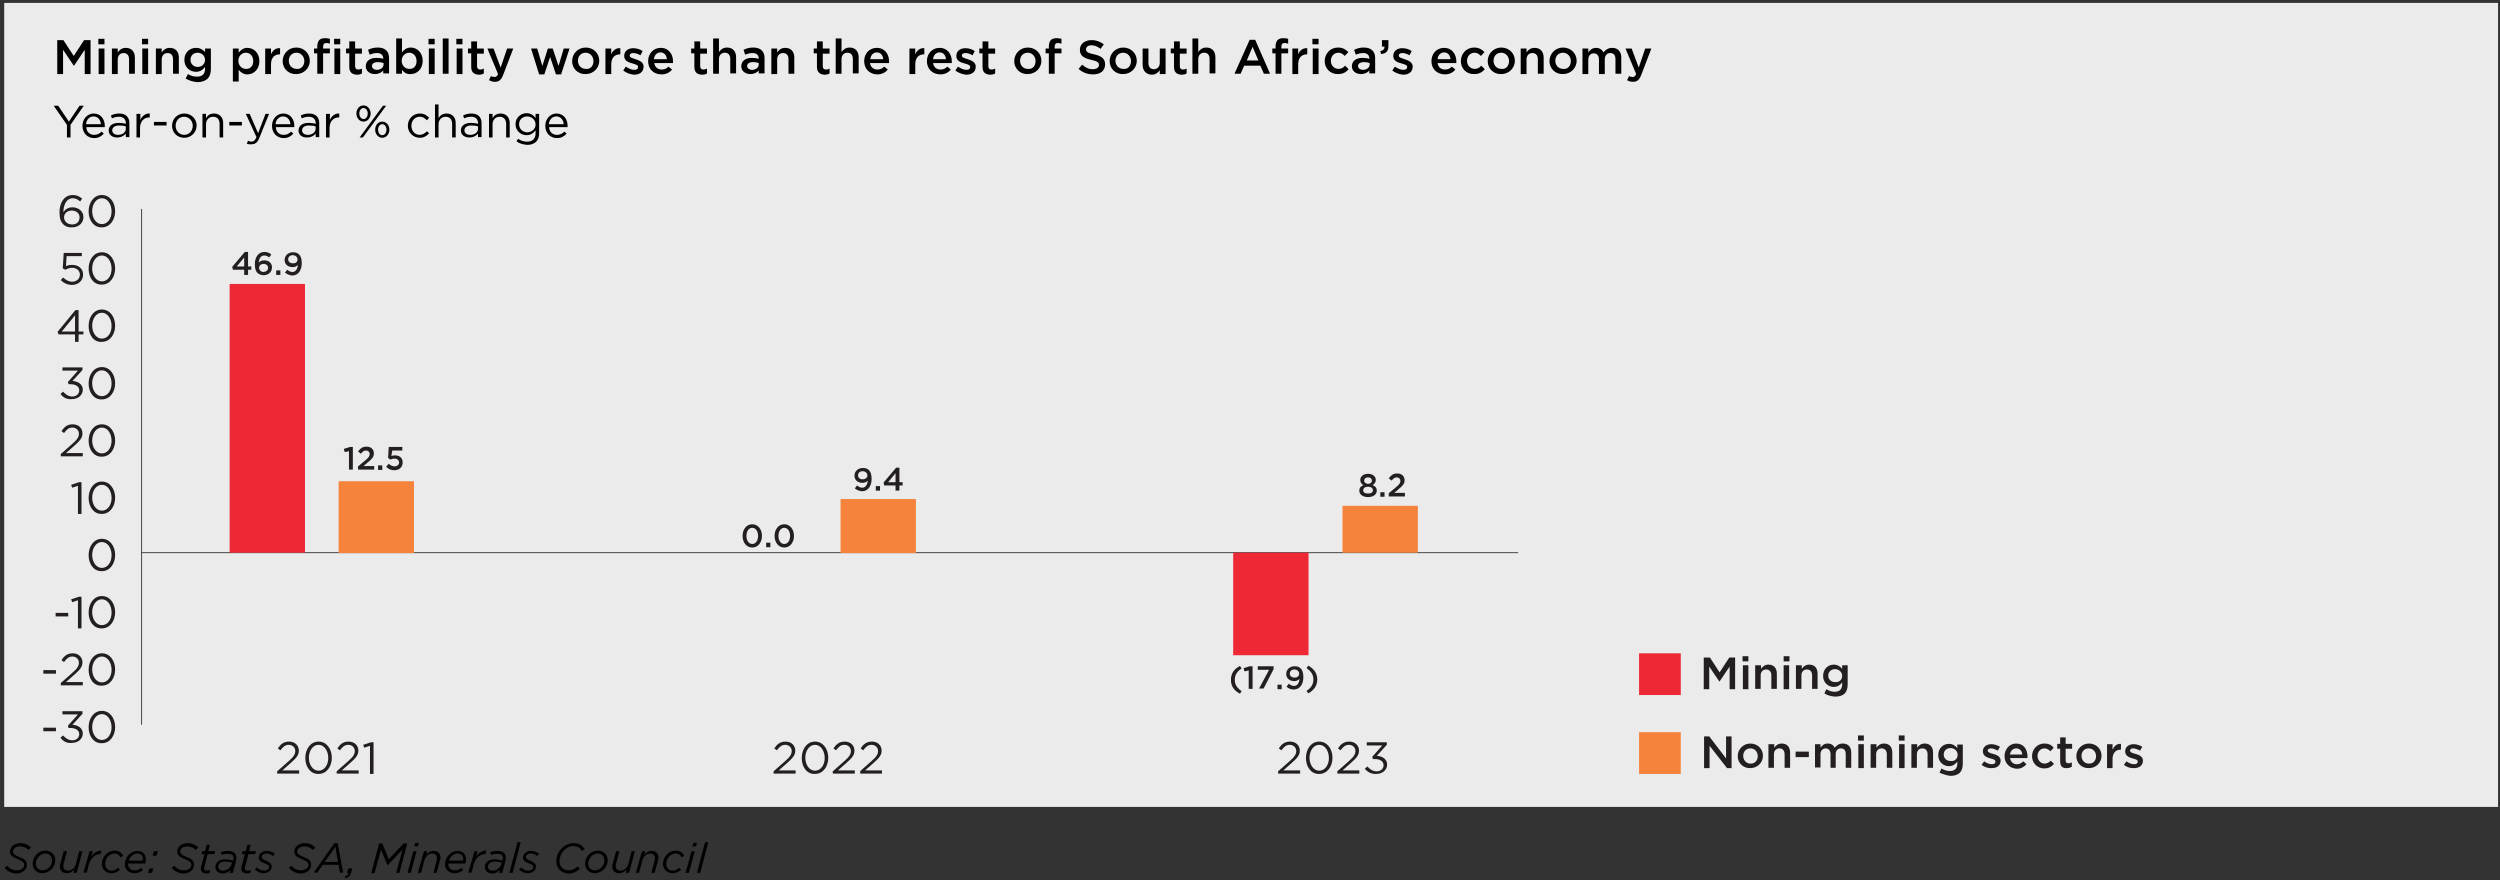 <?xml version="1.0" encoding="utf-8"?>
<!-- Generator: Adobe Illustrator 28.3.0, SVG Export Plug-In . SVG Version: 6.00 Build 0)  -->
<svg version="1.1" id="Layer_1" xmlns="http://www.w3.org/2000/svg" xmlns:xlink="http://www.w3.org/1999/xlink" x="0px" y="0px"
	 width="773px" height="272.1px" viewBox="0 0 773 272.1" style="enable-background:new 0 0 773 272.1;" xml:space="preserve">
<rect x="0" y="0" width="773" height="272.1" fill="#333333" stroke="none"/>
<style type="text/css">
	.st0{fill:#EBEBEB;}
	.st1{fill:#231F20;}
	.st2{fill:#EE2935;}
	.st3{fill:#F5833C;}
	.st4{fill:none;stroke:#231F20;stroke-width:0.25;stroke-miterlimit:10;}
</style>
<g>
	<path d="M1.4,268.3l0.8-0.6c0.8,0.9,1.7,1.4,3,1.4c1.3,0,2.3-0.7,2.3-1.7c0-0.7-0.5-1.1-1.9-1.7c-1.7-0.7-2.5-1.2-2.5-2.4
		c0-1.5,1.4-2.6,3.3-2.6c1.4,0,2.5,0.6,3.2,1.4l-0.8,0.7c-0.7-0.7-1.5-1.1-2.6-1.1c-1.4,0-2.2,0.8-2.2,1.6c0,0.7,0.6,1.1,2,1.7
		c1.6,0.6,2.3,1.2,2.3,2.4c0,1.6-1.5,2.7-3.4,2.7C3.4,270,2.2,269.3,1.4,268.3z"/>
	<path d="M10.1,267c0-2.1,1.8-4,3.9-4c1.8,0,3.1,1.3,3.1,3c0,2.1-1.9,4-4,4C11.3,270,10.1,268.7,10.1,267z M16.1,266.1
		c0-1.4-0.9-2.2-2.1-2.2c-1.5,0-2.9,1.5-2.9,3.1c0,1.4,0.9,2.1,2.1,2.1C14.8,269.1,16.1,267.6,16.1,266.1z"/>
	<path d="M18.5,267.9c0-0.3,0.1-0.7,0.2-1l1-3.7h1l-1,3.8c-0.1,0.2-0.1,0.5-0.1,0.8c0,0.9,0.6,1.4,1.5,1.4c1,0,2.1-0.9,2.4-2.2
		l1-3.8h1l-1.8,6.7h-1l0.3-1.1c-0.6,0.7-1.3,1.2-2.3,1.2C19.4,270,18.5,269.2,18.5,267.9z"/>
	<path d="M27.7,263.2h1l-0.5,1.7c0.8-1.2,1.9-1.9,3.2-1.9l-0.3,1.1h-0.1c-1.5,0-2.9,1.1-3.5,3.1l-0.7,2.6h-1L27.7,263.2z"/>
	<path d="M31.5,267.1c0-2.2,1.8-4.1,3.9-4.1c1.4,0,2.2,0.7,2.7,1.6l-0.8,0.5c-0.4-0.6-0.9-1.2-1.9-1.2c-1.5,0-2.9,1.5-2.9,3.2
		c0,1.3,0.9,2.1,2,2.1c0.8,0,1.4-0.3,2-0.9l0.6,0.6c-0.7,0.6-1.5,1.1-2.6,1.1C32.9,270,31.5,268.9,31.5,267.1z"/>
	<path d="M39.6,267.1c0,1.2,0.8,2,2,2c0.9,0,1.5-0.3,2.1-0.8l0.5,0.7c-0.7,0.6-1.5,1-2.6,1c-1.8,0-3-1.2-3-2.8c0-2,1.7-4.1,3.9-4.1
		c1.7,0,2.6,1.2,2.6,2.6c0,0.5-0.1,0.9-0.2,1.3h-5.2C39.6,267,39.6,267,39.6,267.1z M44.1,266.1c0-0.1,0.1-0.3,0.1-0.5
		c0-0.9-0.5-1.7-1.7-1.7c-1.3,0-2.3,1-2.7,2.2H44.1z"/>
	<path d="M46.2,268.5h1.2l-0.4,1.4h-1.2L46.2,268.5z M47.6,263.2h1.2l-0.4,1.4h-1.2L47.6,263.2z"/>
	<path d="M53.1,268.3l0.8-0.6c0.8,0.9,1.7,1.4,3,1.4c1.3,0,2.3-0.7,2.3-1.7c0-0.7-0.5-1.1-1.9-1.7c-1.7-0.7-2.5-1.2-2.5-2.4
		c0-1.5,1.4-2.6,3.3-2.6c1.4,0,2.5,0.6,3.2,1.4l-0.8,0.7c-0.7-0.7-1.5-1.1-2.6-1.1c-1.4,0-2.2,0.8-2.2,1.6c0,0.7,0.6,1.1,2,1.7
		c1.6,0.6,2.3,1.2,2.3,2.4c0,1.6-1.5,2.7-3.4,2.7C55.1,270,53.9,269.3,53.1,268.3z"/>
	<path d="M62.1,268.7c0-0.2,0-0.5,0.1-0.7l1-3.9h-0.9l0.2-0.9h0.9l0.5-2h1l-0.5,2h2.1l-0.2,0.9h-2.1l-1,3.9c0,0.2-0.1,0.3-0.1,0.5
		c0,0.5,0.4,0.7,0.9,0.7c0.3,0,0.6-0.1,1-0.2l-0.2,0.9c-0.3,0.1-0.7,0.2-1.1,0.2C62.8,270,62.1,269.5,62.1,268.7z"/>
	<path d="M66.6,268.1c0-1.5,1.3-2.4,3-2.4c0.9,0,1.7,0.2,2.4,0.4l0.1-0.2c0.1-0.2,0.1-0.4,0.1-0.6c0-0.9-0.6-1.3-1.8-1.3
		c-0.7,0-1.3,0.1-1.9,0.3l-0.2-0.8c0.7-0.3,1.4-0.4,2.2-0.4c1.7,0,2.6,0.8,2.6,2.1c0,0.3-0.1,0.6-0.1,0.9l-1,3.8h-1l0.3-1
		c-0.6,0.7-1.4,1.2-2.5,1.2C67.5,270,66.6,269.3,66.6,268.1z M71.6,267.2l0.1-0.5c-0.6-0.2-1.3-0.3-2.2-0.3c-1.2,0-2,0.6-2,1.6
		c0,0.7,0.5,1.2,1.4,1.2C70.1,269.2,71.3,268.4,71.6,267.2z"/>
	<path d="M74.6,268.7c0-0.2,0-0.5,0.1-0.7l1-3.9h-0.9l0.2-0.9H76l0.5-2h1l-0.5,2h2.1l-0.2,0.9h-2.1l-1,3.9c0,0.2-0.1,0.3-0.1,0.5
		c0,0.5,0.4,0.7,0.9,0.7c0.3,0,0.6-0.1,1-0.2l-0.2,0.9c-0.3,0.1-0.7,0.2-1.1,0.2C75.3,270,74.6,269.5,74.6,268.7z"/>
	<path d="M78.8,268.8l0.6-0.6c0.7,0.7,1.5,1,2.3,1c0.8,0,1.5-0.4,1.5-1.1c0-0.4-0.3-0.8-1.3-1.1c-1.2-0.5-1.9-0.9-1.9-1.8
		c0-1.1,1-2.1,2.5-2.1c1,0,1.9,0.4,2.5,0.9l-0.6,0.7c-0.6-0.5-1.3-0.8-2-0.8c-0.9,0-1.5,0.5-1.5,1.1c0,0.4,0.3,0.7,1.3,1.1
		c1.2,0.5,1.8,1,1.8,1.8c0,1.2-1.1,2.1-2.6,2.1C80.6,270,79.6,269.6,78.8,268.8z"/>
	<path d="M89.3,268.3l0.8-0.6c0.8,0.9,1.7,1.4,3,1.4c1.3,0,2.3-0.7,2.3-1.7c0-0.7-0.5-1.1-1.9-1.7c-1.7-0.7-2.5-1.2-2.5-2.4
		c0-1.5,1.4-2.6,3.3-2.6c1.4,0,2.5,0.6,3.2,1.4l-0.8,0.7c-0.7-0.7-1.5-1.1-2.6-1.1c-1.4,0-2.2,0.8-2.2,1.6c0,0.7,0.6,1.1,2,1.7
		c1.6,0.6,2.3,1.2,2.3,2.4c0,1.6-1.5,2.7-3.4,2.7C91.4,270,90.1,269.3,89.3,268.3z"/>
	<path d="M103.4,260.7h1l1.7,9.1h-1l-0.4-2.4h-4.9l-1.7,2.4h-1.1L103.4,260.7z M104.5,266.5l-0.8-4.7l-3.3,4.7H104.5z"/>
	<path d="M106.6,271c0.8-0.2,1.1-0.6,1.2-1.1h-0.5l0.4-1.4h1.2l-0.3,1.2c-0.3,1.1-0.8,1.6-1.9,1.8L106.6,271z"/>
	<path d="M117.2,260.8h1l2,4.9l4.6-4.9h1.1l-2.4,9.1h-1l2-7.3l-4.6,4.9h-0.1l-2-4.8l-2,7.3h-1L117.2,260.8z"/>
	<path d="M127.8,263.2h1l-1.8,6.7h-1L127.8,263.2z M128.4,260.6h1.1l-0.3,1.1h-1.1L128.4,260.6z"/>
	<path d="M131.1,263.2h1l-0.3,1.1c0.6-0.7,1.3-1.2,2.3-1.2c1.3,0,2.1,0.8,2.1,2.1c0,0.3-0.1,0.7-0.2,1l-1,3.7h-1l1-3.8
		c0.1-0.2,0.1-0.5,0.1-0.8c0-0.9-0.6-1.4-1.5-1.4c-1,0-2.1,0.9-2.4,2.2l-1,3.8h-1L131.1,263.2z"/>
	<path d="M138.6,267.1c0,1.2,0.8,2,2,2c0.9,0,1.5-0.3,2.1-0.8l0.5,0.7c-0.7,0.6-1.5,1-2.6,1c-1.8,0-3-1.2-3-2.8c0-2,1.7-4.1,3.9-4.1
		c1.7,0,2.6,1.2,2.6,2.6c0,0.5-0.1,0.9-0.2,1.3h-5.2C138.6,267,138.6,267,138.6,267.1z M143.1,266.1c0-0.1,0.1-0.3,0.1-0.5
		c0-0.9-0.5-1.7-1.7-1.7c-1.3,0-2.3,1-2.7,2.2H143.1z"/>
	<path d="M146.7,263.2h1l-0.5,1.7c0.8-1.2,1.9-1.9,3.2-1.9l-0.3,1.1H150c-1.5,0-2.9,1.1-3.5,3.1l-0.7,2.6h-1L146.7,263.2z"/>
	<path d="M149.9,268.1c0-1.5,1.3-2.4,3-2.4c0.9,0,1.7,0.2,2.4,0.4l0.1-0.2c0.1-0.2,0.1-0.4,0.1-0.6c0-0.9-0.6-1.3-1.8-1.3
		c-0.7,0-1.3,0.1-1.9,0.3l-0.2-0.8c0.7-0.3,1.4-0.4,2.2-0.4c1.7,0,2.6,0.8,2.6,2.1c0,0.3-0.1,0.6-0.1,0.9l-1,3.8h-1l0.3-1
		c-0.6,0.7-1.4,1.2-2.5,1.2C150.9,270,149.9,269.3,149.9,268.1z M155,267.2l0.1-0.5c-0.6-0.2-1.3-0.3-2.2-0.3c-1.2,0-2,0.6-2,1.6
		c0,0.7,0.5,1.2,1.4,1.2C153.5,269.2,154.6,268.4,155,267.2z"/>
	<path d="M160,260.4h1l-2.5,9.5h-1L160,260.4z"/>
	<path d="M160.5,268.8l0.6-0.6c0.7,0.7,1.5,1,2.3,1c0.8,0,1.5-0.4,1.5-1.1c0-0.4-0.3-0.8-1.3-1.1c-1.2-0.5-1.9-0.9-1.9-1.8
		c0-1.1,1-2.1,2.5-2.1c1,0,1.9,0.4,2.5,0.9l-0.6,0.7c-0.6-0.5-1.3-0.8-2-0.8c-0.9,0-1.5,0.5-1.5,1.1c0,0.4,0.3,0.7,1.3,1.1
		c1.2,0.5,1.8,1,1.8,1.8c0,1.2-1.1,2.1-2.6,2.1C162.3,270,161.2,269.6,160.5,268.8z"/>
	<path d="M172,266.3c0-2.9,2.4-5.6,5.4-5.6c1.7,0,2.8,0.8,3.4,1.9l-0.9,0.5c-0.6-0.9-1.3-1.5-2.6-1.5c-2.4,0-4.3,2.3-4.3,4.7
		c0,1.7,1.2,2.8,2.8,2.8c1.2,0,2-0.5,2.8-1.2l0.7,0.7c-0.8,0.8-1.9,1.5-3.5,1.5C173.7,270,172,268.6,172,266.3z"/>
	<path d="M180.9,267c0-2.1,1.8-4,3.9-4c1.8,0,3.1,1.3,3.1,3c0,2.1-1.9,4-4,4C182.1,270,180.9,268.7,180.9,267z M186.9,266.1
		c0-1.4-0.9-2.2-2.1-2.2c-1.5,0-2.9,1.5-2.9,3.1c0,1.4,0.9,2.1,2.1,2.1C185.5,269.1,186.9,267.6,186.9,266.1z"/>
	<path d="M189.3,267.9c0-0.3,0.1-0.7,0.2-1l1-3.7h1l-1,3.8c-0.1,0.2-0.1,0.5-0.1,0.8c0,0.9,0.6,1.4,1.5,1.4c1,0,2.1-0.9,2.4-2.2
		l1-3.8h1l-1.8,6.7h-1l0.3-1.1c-0.6,0.7-1.3,1.2-2.3,1.2C190.1,270,189.3,269.2,189.3,267.9z"/>
	<path d="M198.5,263.2h1l-0.3,1.1c0.6-0.7,1.3-1.2,2.3-1.2c1.3,0,2.1,0.8,2.1,2.1c0,0.3-0.1,0.7-0.2,1l-1,3.7h-1l1-3.8
		c0.1-0.2,0.1-0.5,0.1-0.8c0-0.9-0.6-1.4-1.5-1.4c-1,0-2.1,0.9-2.4,2.2l-1,3.8h-1L198.5,263.2z"/>
	<path d="M205,267.1c0-2.2,1.8-4.1,3.9-4.1c1.4,0,2.2,0.7,2.7,1.6l-0.8,0.5c-0.4-0.6-0.9-1.2-1.9-1.2c-1.5,0-2.9,1.5-2.9,3.2
		c0,1.3,0.9,2.1,2,2.1c0.8,0,1.4-0.3,2-0.9l0.6,0.6c-0.7,0.6-1.5,1.1-2.6,1.1C206.4,270,205,268.9,205,267.1z"/>
	<path d="M213.8,263.2h1l-1.8,6.7h-1L213.8,263.2z M214.4,260.6h1.1l-0.3,1.1h-1.1L214.4,260.6z"/>
	<path d="M218,260.4h1l-2.5,9.5h-1L218,260.4z"/>
</g>
<rect x="1.3" y="0.9" class="st0" width="771.1" height="248.6"/>
<g>
	<path class="st1" d="M85.8,238.4l3.5-3.1c1.5-1.3,2-2.1,2-3.1c0-1.1-0.9-1.9-2-1.9c-1.1,0-1.8,0.6-2.6,1.7l-0.8-0.6
		c0.9-1.3,1.8-2.1,3.5-2.1c1.8,0,3,1.2,3,2.8v0c0,1.4-0.8,2.3-2.5,3.8l-2.6,2.3h5.2v1h-6.8V238.4z"/>
	<path class="st1" d="M94.4,234.4L94.4,234.4c0-2.8,1.6-5.1,4.1-5.1s4.1,2.3,4.1,5v0c0,2.7-1.6,5-4.1,5
		C96,239.4,94.4,237.1,94.4,234.4z M101.5,234.4L101.5,234.4c0-2.2-1.2-4.1-3-4.1c-1.8,0-3,1.9-3,4v0c0,2.1,1.2,4,3,4
		S101.5,236.5,101.5,234.4z"/>
	<path class="st1" d="M104.2,238.4l3.5-3.1c1.5-1.3,2-2.1,2-3.1c0-1.1-0.9-1.9-2-1.9c-1.1,0-1.8,0.6-2.6,1.7l-0.8-0.6
		c0.9-1.3,1.8-2.1,3.5-2.1c1.8,0,3,1.2,3,2.8v0c0,1.4-0.8,2.3-2.5,3.8l-2.6,2.3h5.2v1h-6.8V238.4z"/>
	<path class="st1" d="M114.4,230.6l-1.8,0.6l-0.3-0.9l2.4-0.8h0.8v9.8h-1.1V230.6z"/>
</g>
<g>
	<path class="st1" d="M239.3,238.4l3.5-3.1c1.5-1.3,2-2.1,2-3.1c0-1.1-0.9-1.9-2-1.9c-1.1,0-1.8,0.6-2.6,1.7l-0.8-0.6
		c0.9-1.3,1.8-2.1,3.5-2.1c1.8,0,3,1.2,3,2.8v0c0,1.4-0.8,2.3-2.5,3.8l-2.6,2.3h5.2v1h-6.8V238.4z"/>
	<path class="st1" d="M247.9,234.4L247.9,234.4c0-2.8,1.6-5.1,4.1-5.1s4.1,2.3,4.1,5v0c0,2.7-1.6,5-4.1,5
		C249.4,239.4,247.9,237.1,247.9,234.4z M255,234.4L255,234.4c0-2.2-1.2-4.1-3-4.1c-1.8,0-3,1.9-3,4v0c0,2.1,1.2,4,3,4
		S255,236.5,255,234.4z"/>
	<path class="st1" d="M257.6,238.4l3.5-3.1c1.5-1.3,2-2.1,2-3.1c0-1.1-0.9-1.9-2-1.9c-1.1,0-1.8,0.6-2.6,1.7l-0.8-0.6
		c0.9-1.3,1.8-2.1,3.5-2.1c1.8,0,3,1.2,3,2.8v0c0,1.4-0.8,2.3-2.5,3.8l-2.6,2.3h5.2v1h-6.8V238.4z"/>
	<path class="st1" d="M266,238.4l3.5-3.1c1.5-1.3,2-2.1,2-3.1c0-1.1-0.9-1.9-2-1.9c-1.1,0-1.8,0.6-2.6,1.7l-0.8-0.6
		c0.9-1.3,1.8-2.1,3.5-2.1c1.8,0,3,1.2,3,2.8v0c0,1.4-0.8,2.3-2.5,3.8l-2.6,2.3h5.2v1H266V238.4z"/>
</g>
<g>
	<path class="st1" d="M395.3,238.4l3.5-3.1c1.5-1.3,2-2.1,2-3.1c0-1.1-0.9-1.9-2-1.9c-1.1,0-1.8,0.6-2.6,1.7l-0.8-0.6
		c0.9-1.3,1.8-2.1,3.5-2.1c1.8,0,3,1.2,3,2.8v0c0,1.4-0.8,2.3-2.5,3.8l-2.6,2.3h5.2v1h-6.8V238.4z"/>
	<path class="st1" d="M403.8,234.4L403.8,234.4c0-2.8,1.6-5.1,4.1-5.1s4.1,2.3,4.1,5v0c0,2.7-1.6,5-4.1,5
		C405.4,239.4,403.8,237.1,403.8,234.4z M410.9,234.4L410.9,234.4c0-2.2-1.2-4.1-3-4.1c-1.8,0-3,1.9-3,4v0c0,2.1,1.2,4,3,4
		S410.9,236.5,410.9,234.4z"/>
	<path class="st1" d="M413.6,238.4l3.5-3.1c1.5-1.3,2-2.1,2-3.1c0-1.1-0.9-1.9-2-1.9c-1.1,0-1.8,0.6-2.6,1.7l-0.8-0.6
		c0.9-1.3,1.8-2.1,3.5-2.1c1.8,0,3,1.2,3,2.8v0c0,1.4-0.8,2.3-2.5,3.8l-2.6,2.3h5.2v1h-6.8V238.4z"/>
	<path class="st1" d="M422,237.7l0.8-0.7c0.8,0.9,1.7,1.5,2.9,1.5c1.2,0,2.1-0.8,2.1-1.9v0c0-1.2-1.1-1.9-2.7-1.9h-0.6l-0.2-0.7
		l3.1-3.5h-4.8v-1h6.2v0.8l-3.1,3.4c1.7,0.1,3.2,1,3.2,2.7v0c0,1.7-1.5,2.9-3.3,2.9C424,239.4,422.8,238.7,422,237.7z"/>
</g>
<g>
	<path class="st1" d="M75.5,83.4H72l-0.2-0.9l3.9-4.6h1v4.5h1v1h-1V85h-1.2V83.4z M75.5,82.4v-2.8l-2.3,2.8H75.5z"/>
	<path class="st1" d="M79.6,84.4c-0.5-0.5-0.8-1.3-0.8-2.7v0c0-2.1,1-3.8,3-3.8c0.9,0,1.5,0.3,2.1,0.8l-0.7,0.9
		c-0.5-0.4-0.9-0.6-1.5-0.6c-1,0-1.6,0.9-1.7,2.2c0.4-0.4,0.8-0.7,1.7-0.7c1.4,0,2.4,0.8,2.4,2.2v0c0,1.4-1.1,2.4-2.6,2.4
		C80.7,85.1,80.1,84.8,79.6,84.4z M82.9,82.8L82.9,82.8c0-0.7-0.6-1.2-1.4-1.2c-0.9,0-1.4,0.6-1.4,1.2v0c0,0.7,0.6,1.3,1.4,1.3
		C82.4,84,82.9,83.5,82.9,82.8z"/>
	<path class="st1" d="M85.4,83.6h1.3V85h-1.3V83.6z"/>
</g>
<g>
	<path class="st1" d="M88.1,84.3l0.7-0.9c0.5,0.4,1,0.7,1.6,0.7c1,0,1.6-0.9,1.7-2.2c-0.3,0.4-0.9,0.7-1.6,0.7
		c-1.5,0-2.5-0.9-2.5-2.2v0c0-1.4,1.1-2.4,2.6-2.4c0.9,0,1.4,0.2,1.9,0.7c0.5,0.5,0.8,1.3,0.8,2.7v0c0,2.2-1.1,3.8-3,3.8
		C89.4,85.1,88.7,84.7,88.1,84.3z M92,80.2L92,80.2c0-0.7-0.6-1.3-1.5-1.3c-0.9,0-1.4,0.6-1.4,1.3v0c0,0.7,0.6,1.2,1.4,1.2
		C91.5,81.5,92,80.9,92,80.2z"/>
</g>
<g>
	<path class="st1" d="M107.9,139.5l-1.3,0.3l-0.3-1l1.9-0.6h0.9v7h-1.2V139.5z"/>
	<path class="st1" d="M110.6,144.3l2.4-2c1-0.8,1.3-1.3,1.3-1.9c0-0.7-0.5-1.1-1.1-1.1s-1.1,0.3-1.6,1l-0.9-0.7
		c0.7-0.9,1.3-1.5,2.6-1.5c1.4,0,2.3,0.8,2.3,2.1v0c0,1.1-0.6,1.7-1.8,2.7l-1.4,1.2h3.3v1.1h-5V144.3z"/>
	<path class="st1" d="M116.9,143.9h1.3v1.4h-1.3V143.9z"/>
</g>
<g>
	<path class="st1" d="M119.4,144.3l0.8-0.9c0.6,0.5,1.1,0.8,1.8,0.8c0.8,0,1.4-0.5,1.4-1.2v0c0-0.7-0.6-1.2-1.4-1.2
		c-0.5,0-0.9,0.1-1.3,0.3l-0.7-0.5l0.2-3.4h4.2v1.1h-3.1L121,141c0.3-0.1,0.6-0.2,1.1-0.2c1.4,0,2.4,0.7,2.4,2.2v0
		c0,1.4-1,2.4-2.6,2.4C120.9,145.4,120,145,119.4,144.3z"/>
</g>
<g>
	<path class="st1" d="M264.3,151l0.7-0.9c0.5,0.4,1,0.7,1.6,0.7c1,0,1.6-0.9,1.7-2.2c-0.3,0.4-0.9,0.7-1.6,0.7
		c-1.5,0-2.5-0.9-2.5-2.2v0c0-1.4,1.1-2.4,2.6-2.4c0.9,0,1.4,0.2,1.9,0.7c0.5,0.5,0.8,1.3,0.8,2.7v0c0,2.2-1.1,3.8-3,3.8
		C265.6,151.8,264.9,151.5,264.3,151z M268.2,147L268.2,147c0-0.7-0.6-1.3-1.5-1.3c-0.9,0-1.4,0.6-1.4,1.3v0c0,0.7,0.6,1.2,1.4,1.2
		C267.7,148.2,268.2,147.6,268.2,147z"/>
	<path class="st1" d="M270.8,150.3h1.3v1.4h-1.3V150.3z"/>
	<path class="st1" d="M276.9,150.1h-3.5l-0.2-0.9l3.9-4.6h1v4.5h1v1h-1v1.6h-1.2V150.1z M276.9,149.1v-2.8l-2.3,2.8H276.9z"/>
</g>
<g>
	<path class="st1" d="M229.6,165.7L229.6,165.7c0-2,1.2-3.6,3-3.6c1.8,0,3,1.6,3,3.6v0c0,2-1.2,3.6-3,3.6
		C230.8,169.3,229.6,167.7,229.6,165.7z M234.4,165.7L234.4,165.7c0-1.4-0.7-2.5-1.8-2.5s-1.8,1.1-1.8,2.5v0c0,1.4,0.7,2.5,1.8,2.5
		C233.7,168.2,234.4,167.1,234.4,165.7z"/>
	<path class="st1" d="M236.9,167.8h1.3v1.4h-1.3V167.8z"/>
</g>
<g>
	<path class="st1" d="M239.5,165.7L239.5,165.7c0-2,1.2-3.6,3-3.6c1.8,0,3,1.6,3,3.6v0c0,2-1.2,3.6-3,3.6
		C240.7,169.3,239.5,167.7,239.5,165.7z M244.3,165.7L244.3,165.7c0-1.4-0.7-2.5-1.8-2.5s-1.8,1.1-1.8,2.5v0c0,1.4,0.7,2.5,1.8,2.5
		C243.6,168.2,244.3,167.1,244.3,165.7z"/>
</g>
<g>
	<path class="st1" d="M420.3,151.7L420.3,151.7c0-0.9,0.5-1.4,1.3-1.7c-0.6-0.3-1-0.8-1-1.6v0c0-1.1,1-1.9,2.4-1.9s2.4,0.8,2.4,1.9
		v0c0,0.8-0.4,1.2-1,1.6c0.8,0.3,1.3,0.8,1.3,1.7v0c0,1.2-1.1,2-2.7,2S420.3,152.9,420.3,151.7z M424.5,151.6L424.5,151.6
		c0-0.7-0.6-1.1-1.5-1.1s-1.5,0.4-1.5,1.1v0c0,0.6,0.5,1,1.5,1S424.5,152.2,424.5,151.6z M424.2,148.6L424.2,148.6
		c0-0.6-0.5-1-1.2-1s-1.2,0.4-1.2,1v0c0,0.6,0.5,1,1.2,1S424.2,149.2,424.2,148.6z"/>
	<path class="st1" d="M426.8,152.2h1.3v1.4h-1.3V152.2z"/>
	<path class="st1" d="M429.3,152.6l2.4-2c1-0.8,1.3-1.3,1.3-1.9c0-0.7-0.5-1.1-1.1-1.1s-1.1,0.3-1.6,1l-0.9-0.7
		c0.7-0.9,1.3-1.5,2.6-1.5c1.4,0,2.3,0.8,2.3,2.1v0c0,1.1-0.6,1.7-1.8,2.7l-1.4,1.2h3.3v1.1h-5V152.6z"/>
</g>
<g>
	<path class="st1" d="M380.6,210.2c0-1.9,0.9-3.3,2.8-4.3l0.5,0.8c-1.4,0.9-2.1,2-2.1,3.5c0,1.5,0.7,2.5,2.1,3.5l-0.5,0.8
		C381.5,213.5,380.6,212.1,380.6,210.2z"/>
	<path class="st1" d="M386.1,207.3l-1.3,0.3l-0.3-1l1.9-0.6h0.9v7h-1.2V207.3z"/>
	<path class="st1" d="M392.4,207.1h-3.5v-1.1h4.9v0.9l-3.1,6h-1.4L392.4,207.1z"/>
	<path class="st1" d="M395,211.7h1.3v1.4H395V211.7z"/>
	<path class="st1" d="M397.8,212.3l0.7-0.9c0.5,0.4,1,0.7,1.6,0.7c1,0,1.6-0.9,1.7-2.2c-0.3,0.4-0.9,0.7-1.6,0.7
		c-1.5,0-2.5-0.9-2.5-2.2v0c0-1.4,1.1-2.4,2.6-2.4c0.9,0,1.4,0.2,1.9,0.7c0.5,0.5,0.8,1.3,0.8,2.7v0c0,2.2-1.1,3.8-3,3.8
		C399,213.2,398.3,212.8,397.8,212.3z M401.7,208.3L401.7,208.3c0-0.7-0.6-1.3-1.5-1.3c-0.9,0-1.4,0.6-1.4,1.3v0
		c0,0.7,0.6,1.2,1.4,1.2C401.1,209.6,401.7,209,401.7,208.3z"/>
	<path class="st1" d="M404,213.6c1.4-0.9,2.1-2,2.1-3.5c0-1.5-0.7-2.5-2.1-3.5l0.5-0.8c1.8,1,2.8,2.4,2.8,4.3c0,1.9-1,3.3-2.8,4.3
		L404,213.6z"/>
</g>
<g>
	<path class="st1" d="M526.9,203.3h1.8l3,4.6l3-4.6h1.8v9.8h-1.7v-7l-3.1,4.6h-0.1l-3.1-4.6v7h-1.7V203.3z"/>
	<path class="st1" d="M538.8,202.9h1.8v1.6h-1.8V202.9z M538.9,205.7h1.7v7.4h-1.7V205.7z"/>
	<path class="st1" d="M542.8,205.7h1.7v1.1c0.5-0.7,1.2-1.3,2.3-1.3c1.7,0,2.6,1.1,2.6,2.8v4.7h-1.7v-4.2c0-1.1-0.6-1.8-1.6-1.8
		c-1,0-1.7,0.7-1.7,1.8v4.2h-1.7V205.7z"/>
	<path class="st1" d="M551.5,202.9h1.8v1.6h-1.8V202.9z M551.5,205.7h1.7v7.4h-1.7V205.7z"/>
	<path class="st1" d="M555.4,205.7h1.7v1.1c0.5-0.7,1.2-1.3,2.3-1.3c1.7,0,2.6,1.1,2.6,2.8v4.7h-1.7v-4.2c0-1.1-0.6-1.8-1.6-1.8
		c-1,0-1.7,0.7-1.7,1.8v4.2h-1.7V205.7z"/>
	<path class="st1" d="M564.1,214.4l0.6-1.3c0.8,0.5,1.6,0.8,2.6,0.8c1.5,0,2.3-0.8,2.3-2.3v-0.6c-0.6,0.8-1.4,1.4-2.6,1.4
		c-1.7,0-3.3-1.3-3.3-3.4v0c0-2.2,1.6-3.5,3.3-3.5c1.2,0,2,0.6,2.6,1.3v-1.1h1.7v5.9c0,1.2-0.3,2.2-0.9,2.8c-0.7,0.7-1.7,1-3,1
		C566.1,215.3,565,215,564.1,214.4z M569.6,209L569.6,209c0-1.2-1-2.1-2.2-2.1c-1.2,0-2.1,0.8-2.1,2v0c0,1.2,0.9,2,2.1,2
		C568.7,211,569.6,210.2,569.6,209z"/>
</g>
<rect x="506.8" y="202" class="st2" width="12.9" height="12.9"/>
<g>
	<path class="st1" d="M526.9,227.7h1.6l5.2,6.8v-6.8h1.7v9.8h-1.4l-5.4-6.9v6.9h-1.7V227.7z"/>
	<path class="st1" d="M537.3,233.8L537.3,233.8c0-2.1,1.7-3.9,3.9-3.9c2.3,0,3.9,1.7,3.9,3.8v0c0,2.1-1.7,3.8-3.9,3.8
		C539,237.6,537.3,235.9,537.3,233.8z M543.5,233.8L543.5,233.8c0-1.3-0.9-2.4-2.3-2.4c-1.4,0-2.2,1.1-2.2,2.3v0
		c0,1.3,0.9,2.4,2.2,2.4C542.6,236.2,543.5,235.1,543.5,233.8z"/>
	<path class="st1" d="M546.9,230.1h1.7v1.1c0.5-0.7,1.2-1.3,2.3-1.3c1.7,0,2.6,1.1,2.6,2.8v4.7h-1.7v-4.2c0-1.1-0.6-1.8-1.6-1.8
		c-1,0-1.7,0.7-1.7,1.8v4.2h-1.7V230.1z"/>
	<path class="st1" d="M555.2,232.4h4.1v1.7h-4.1V232.4z"/>
	<path class="st1" d="M561.2,230.1h1.7v1.1c0.5-0.7,1.1-1.3,2.2-1.3c1.1,0,1.8,0.5,2.2,1.3c0.6-0.8,1.4-1.3,2.5-1.3
		c1.6,0,2.6,1,2.6,2.8v4.7h-1.7v-4.2c0-1.2-0.5-1.8-1.5-1.8c-0.9,0-1.6,0.6-1.6,1.8v4.2H566v-4.2c0-1.1-0.6-1.8-1.5-1.8
		s-1.6,0.7-1.6,1.8v4.1h-1.7V230.1z"/>
	<path class="st1" d="M574.5,227.4h1.8v1.6h-1.8V227.4z M574.6,230.1h1.7v7.4h-1.7V230.1z"/>
	<path class="st1" d="M578.5,230.1h1.7v1.1c0.5-0.7,1.2-1.3,2.3-1.3c1.7,0,2.6,1.1,2.6,2.8v4.7h-1.7v-4.2c0-1.1-0.6-1.8-1.6-1.8
		c-1,0-1.7,0.7-1.7,1.8v4.2h-1.7V230.1z"/>
	<path class="st1" d="M587.1,227.4h1.8v1.6h-1.8V227.4z M587.2,230.1h1.7v7.4h-1.7V230.1z"/>
	<path class="st1" d="M591.1,230.1h1.7v1.1c0.5-0.7,1.2-1.3,2.3-1.3c1.7,0,2.6,1.1,2.6,2.8v4.7H596v-4.2c0-1.1-0.6-1.8-1.6-1.8
		c-1,0-1.7,0.7-1.7,1.8v4.2h-1.7V230.1z"/>
	<path class="st1" d="M599.7,238.9l0.6-1.3c0.8,0.5,1.6,0.8,2.6,0.8c1.5,0,2.3-0.8,2.3-2.3v-0.6c-0.6,0.8-1.4,1.4-2.6,1.4
		c-1.7,0-3.3-1.3-3.3-3.4v0c0-2.2,1.6-3.5,3.3-3.5c1.2,0,2,0.6,2.6,1.3v-1.1h1.7v5.9c0,1.2-0.3,2.2-0.9,2.8c-0.7,0.7-1.7,1-3,1
		C601.8,239.7,600.7,239.4,599.7,238.9z M605.3,233.4L605.3,233.4c0-1.2-1-2.1-2.2-2.1c-1.2,0-2.1,0.8-2.1,2v0c0,1.2,0.9,2,2.1,2
		C604.3,235.5,605.3,234.6,605.3,233.4z"/>
	<path class="st1" d="M612.7,236.5l0.8-1.1c0.8,0.6,1.7,0.9,2.4,0.9c0.7,0,1.1-0.3,1.1-0.8v0c0-0.6-0.8-0.8-1.6-1
		c-1.1-0.3-2.3-0.8-2.3-2.2v0c0-1.4,1.2-2.2,2.6-2.2c0.9,0,1.9,0.3,2.7,0.8l-0.7,1.2c-0.7-0.4-1.5-0.7-2.1-0.7c-0.7,0-1,0.3-1,0.7v0
		c0,0.5,0.8,0.8,1.7,1c1.1,0.3,2.3,0.8,2.3,2.1v0c0,1.5-1.2,2.3-2.7,2.3C614.8,237.6,613.6,237.2,612.7,236.5z"/>
	<path class="st1" d="M619.8,233.8L619.8,233.8c0-2.1,1.5-3.9,3.6-3.9c2.3,0,3.5,1.8,3.5,4c0,0.2,0,0.3,0,0.5h-5.4
		c0.2,1.2,1,1.9,2.1,1.9c0.8,0,1.4-0.3,2-0.9l1,0.9c-0.7,0.8-1.7,1.4-3,1.4C621.5,237.6,619.8,236.1,619.8,233.8z M625.3,233.3
		c-0.1-1.1-0.8-1.9-1.9-1.9c-1,0-1.8,0.8-1.9,1.9H625.3z"/>
	<path class="st1" d="M628.3,233.8L628.3,233.8c0-2.1,1.6-3.9,3.8-3.9c1.4,0,2.3,0.5,2.9,1.3l-1,1.1c-0.5-0.5-1.1-0.9-1.9-0.9
		c-1.2,0-2.1,1.1-2.1,2.3v0c0,1.3,0.9,2.4,2.2,2.4c0.8,0,1.4-0.4,1.9-0.9l1,1c-0.7,0.8-1.6,1.4-3,1.4
		C629.9,237.6,628.3,235.9,628.3,233.8z"/>
	<path class="st1" d="M637,235.4v-3.9h-0.9v-1.5h0.9v-2h1.7v2h2v1.5h-2v3.6c0,0.7,0.3,0.9,0.9,0.9c0.4,0,0.7-0.1,1-0.3v1.4
		c-0.4,0.2-0.9,0.4-1.5,0.4C637.9,237.6,637,237.1,637,235.4z"/>
	<path class="st1" d="M642,233.8L642,233.8c0-2.1,1.7-3.9,3.9-3.9c2.3,0,3.9,1.7,3.9,3.8v0c0,2.1-1.7,3.8-3.9,3.8
		C643.6,237.6,642,235.9,642,233.8z M648.1,233.8L648.1,233.8c0-1.3-0.9-2.4-2.3-2.4c-1.4,0-2.2,1.1-2.2,2.3v0
		c0,1.3,0.9,2.4,2.2,2.4C647.3,236.2,648.1,235.1,648.1,233.8z"/>
	<path class="st1" d="M651.5,230.1h1.7v1.7c0.5-1.1,1.3-1.9,2.6-1.8v1.8h-0.1c-1.5,0-2.5,1-2.5,2.9v2.8h-1.7V230.1z"/>
</g>
<g>
	<path class="st1" d="M656.7,236.5l0.8-1.1c0.8,0.6,1.7,0.9,2.4,0.9c0.7,0,1.1-0.3,1.1-0.8v0c0-0.6-0.8-0.8-1.6-1
		c-1.1-0.3-2.3-0.8-2.3-2.2v0c0-1.4,1.2-2.2,2.6-2.2c0.9,0,1.9,0.3,2.7,0.8l-0.7,1.2c-0.7-0.4-1.5-0.7-2.1-0.7c-0.7,0-1,0.3-1,0.7v0
		c0,0.5,0.8,0.8,1.7,1c1.1,0.3,2.3,0.8,2.3,2.1v0c0,1.5-1.2,2.3-2.7,2.3C658.8,237.6,657.6,237.2,656.7,236.5z"/>
</g>
<rect x="506.8" y="226.4" class="st3" width="12.9" height="12.9"/>
<line class="st4" x1="43.8" y1="170.9" x2="469.4" y2="170.9"/>
<g>
	<path class="st1" d="M13.4,225h3.9v1.1h-3.9V225z"/>
	<path class="st1" d="M18.7,228.1l0.8-0.7c0.8,0.9,1.7,1.5,2.9,1.5c1.2,0,2.1-0.8,2.1-1.9v0c0-1.2-1.1-1.9-2.7-1.9h-0.6l-0.2-0.7
		l3.1-3.5h-4.8v-1h6.2v0.8l-3.1,3.4c1.7,0.1,3.2,1,3.2,2.7v0c0,1.7-1.5,2.9-3.3,2.9C20.7,229.9,19.5,229.2,18.7,228.1z"/>
</g>
<g>
	<path class="st1" d="M27.4,224.9L27.4,224.9c0-2.8,1.6-5.1,4.1-5.1s4.1,2.3,4.1,5v0c0,2.7-1.6,5-4.1,5
		C29,229.9,27.4,227.6,27.4,224.9z M34.5,224.9L34.5,224.9c0-2.2-1.2-4.1-3-4.1c-1.8,0-3,1.9-3,4v0c0,2.1,1.2,4,3,4
		S34.5,227,34.5,224.9z"/>
</g>
<g>
	<path class="st1" d="M13.4,207.2h3.9v1.1h-3.9V207.2z"/>
	<path class="st1" d="M18.9,211.1l3.5-3.1c1.5-1.3,2-2.1,2-3.1c0-1.1-0.9-1.9-2-1.9c-1.1,0-1.8,0.6-2.6,1.7l-0.8-0.6
		c0.9-1.3,1.8-2.1,3.5-2.1c1.8,0,3,1.2,3,2.8v0c0,1.4-0.8,2.3-2.5,3.8l-2.6,2.3h5.2v1h-6.8V211.1z"/>
	<path class="st1" d="M27.4,207.1L27.4,207.1c0-2.8,1.6-5.1,4.1-5.1s4.1,2.3,4.1,5v0c0,2.7-1.6,5-4.1,5
		C29,212.2,27.4,209.9,27.4,207.1z M34.5,207.1L34.5,207.1c0-2.2-1.2-4.1-3-4.1c-1.8,0-3,1.9-3,4v0c0,2.1,1.2,4,3,4
		S34.5,209.3,34.5,207.1z"/>
</g>
<g>
	<path class="st1" d="M17.2,189.5h3.9v1.1h-3.9V189.5z"/>
	<path class="st1" d="M24.1,185.6l-1.8,0.6l-0.3-0.9l2.4-0.8h0.8v9.8h-1.1V185.6z"/>
</g>
<g>
	<path class="st1" d="M27.4,189.4L27.4,189.4c0-2.8,1.6-5.1,4.1-5.1s4.1,2.3,4.1,5v0c0,2.7-1.6,5-4.1,5
		C29,194.4,27.4,192.2,27.4,189.4z M34.5,189.4L34.5,189.4c0-2.2-1.2-4.1-3-4.1c-1.8,0-3,1.9-3,4v0c0,2.1,1.2,4,3,4
		S34.5,191.6,34.5,189.4z"/>
</g>
<g>
	<path class="st1" d="M27.4,171.7L27.4,171.7c0-2.8,1.6-5.1,4.1-5.1s4.1,2.3,4.1,5v0c0,2.7-1.6,5-4.1,5
		C29,176.7,27.4,174.4,27.4,171.7z M34.5,171.7L34.5,171.7c0-2.2-1.2-4.1-3-4.1c-1.8,0-3,1.9-3,4v0c0,2.1,1.2,4,3,4
		S34.5,173.8,34.5,171.7z"/>
</g>
<g>
	<path class="st1" d="M24.1,150.2l-1.8,0.6l-0.3-0.9l2.4-0.8h0.8v9.8h-1.1V150.2z"/>
	<path class="st1" d="M27.4,154L27.4,154c0-2.8,1.6-5.1,4.1-5.1s4.1,2.3,4.1,5v0c0,2.7-1.6,5-4.1,5C29,159,27.4,156.7,27.4,154z
		 M34.5,154L34.5,154c0-2.2-1.2-4.1-3-4.1c-1.8,0-3,1.9-3,4v0c0,2.1,1.2,4,3,4S34.5,156.1,34.5,154z"/>
</g>
<g>
	<path class="st1" d="M18.9,140.3l3.5-3.1c1.5-1.3,2-2.1,2-3.1c0-1.1-0.9-1.9-2-1.9c-1.1,0-1.8,0.6-2.6,1.7l-0.8-0.6
		c0.9-1.3,1.8-2.1,3.5-2.1c1.8,0,3,1.2,3,2.8v0c0,1.4-0.8,2.3-2.5,3.8l-2.6,2.3h5.2v1h-6.8V140.3z"/>
	<path class="st1" d="M27.4,136.3L27.4,136.3c0-2.8,1.6-5.1,4.1-5.1s4.1,2.3,4.1,5v0c0,2.7-1.6,5-4.1,5
		C29,141.3,27.4,139,27.4,136.3z M34.5,136.3L34.5,136.3c0-2.2-1.2-4.1-3-4.1c-1.8,0-3,1.9-3,4v0c0,2.1,1.2,4,3,4
		S34.5,138.4,34.5,136.3z"/>
</g>
<g>
	<path class="st1" d="M18.7,121.8l0.8-0.7c0.8,0.9,1.7,1.5,2.9,1.5c1.2,0,2.1-0.8,2.1-1.9v0c0-1.2-1.1-1.9-2.7-1.9h-0.6l-0.2-0.7
		l3.1-3.5h-4.8v-1h6.2v0.8l-3.1,3.4c1.7,0.1,3.2,1,3.2,2.7v0c0,1.7-1.5,2.9-3.3,2.9C20.7,123.6,19.5,122.9,18.7,121.8z"/>
	<path class="st1" d="M27.4,118.6L27.4,118.6c0-2.8,1.6-5.1,4.1-5.1s4.1,2.3,4.1,5v0c0,2.7-1.6,5-4.1,5
		C29,123.6,27.4,121.3,27.4,118.6z M34.5,118.6L34.5,118.6c0-2.2-1.2-4.1-3-4.1c-1.8,0-3,1.9-3,4v0c0,2.1,1.2,4,3,4
		S34.5,120.7,34.5,118.6z"/>
</g>
<g>
	<path class="st1" d="M23.2,103.4h-5.1l-0.3-0.8l5.5-6.7h1v6.6h1.5v0.9h-1.5v2.3h-1.1V103.4z M23.2,102.5v-5l-4.1,5H23.2z"/>
	<path class="st1" d="M27.4,100.8L27.4,100.8c0-2.8,1.6-5.1,4.1-5.1s4.1,2.3,4.1,5v0c0,2.7-1.6,5-4.1,5
		C29,105.9,27.4,103.6,27.4,100.8z M34.5,100.8L34.5,100.8c0-2.2-1.2-4.1-3-4.1c-1.8,0-3,1.9-3,4v0c0,2.1,1.2,4,3,4
		S34.5,103,34.5,100.8z"/>
</g>
<g>
	<path class="st1" d="M18.8,86.6l0.7-0.8c0.9,0.8,1.8,1.3,2.8,1.3c1.4,0,2.4-0.9,2.4-2.2v0c0-1.2-1-2.1-2.4-2.1
		c-0.8,0-1.5,0.3-2.1,0.6L19.4,83l0.3-4.8h5.6v1h-4.7l-0.2,3.1c0.6-0.3,1.1-0.4,1.9-0.4c1.9,0,3.4,1.1,3.4,3v0
		c0,1.9-1.5,3.2-3.5,3.2C20.9,88.1,19.6,87.5,18.8,86.6z"/>
	<path class="st1" d="M27.4,83.1L27.4,83.1c0-2.8,1.6-5.1,4.1-5.1s4.1,2.3,4.1,5v0c0,2.7-1.6,5-4.1,5C29,88.1,27.4,85.9,27.4,83.1z
		 M34.5,83.1L34.5,83.1c0-2.2-1.2-4.1-3-4.1c-1.8,0-3,1.9-3,4v0c0,2.1,1.2,4,3,4S34.5,85.3,34.5,83.1z"/>
</g>
<g>
	<path class="st1" d="M19.6,69.4c-0.8-0.8-1.2-1.8-1.2-3.8v0c0-3,1.5-5.3,4.1-5.3c1.2,0,2,0.4,2.9,1.1l-0.6,0.9
		c-0.7-0.6-1.4-1-2.3-1c-1.8,0-2.9,1.8-2.9,4.3c0.5-0.8,1.4-1.5,2.8-1.5c1.8,0,3.4,1.2,3.4,3v0c0,1.9-1.5,3.2-3.5,3.2
		C21.1,70.4,20.2,70,19.6,69.4z M24.6,67.2L24.6,67.2c0-1.2-1-2.1-2.4-2.1c-1.5,0-2.4,1-2.4,2.1v0c0,1.2,1,2.2,2.5,2.2
		S24.6,68.5,24.6,67.2z"/>
	<path class="st1" d="M27.4,65.4L27.4,65.4c0-2.8,1.6-5.1,4.1-5.1s4.1,2.3,4.1,5v0c0,2.7-1.6,5-4.1,5C29,70.4,27.4,68.1,27.4,65.4z
		 M34.5,65.4L34.5,65.4c0-2.2-1.2-4.1-3-4.1c-1.8,0-3,1.9-3,4v0c0,2.1,1.2,4,3,4S34.5,67.5,34.5,65.4z"/>
</g>
<line class="st4" x1="43.8" y1="224.1" x2="43.8" y2="64.6"/>
<rect x="415.1" y="156.4" class="st3" width="23.3" height="14.5"/>
<rect x="381.3" y="170.9" class="st2" width="23.3" height="31.7"/>
<rect x="259.9" y="154.3" class="st3" width="23.3" height="16.7"/>
<path class="st2" d="M226.1,170.9h23.3H226.1z"/>
<rect x="104.7" y="148.8" class="st3" width="23.3" height="22.2"/>
<rect x="71" y="87.8" class="st2" width="23.3" height="83.1"/>
<g>
	<path d="M17.6,12.4h2l3.2,4.9l3.2-4.9h2v10.5h-1.8v-7.5l-3.3,4.9h-0.1l-3.3-4.9v7.5h-1.8V12.4z"/>
	<path d="M30.4,12h1.9v1.7h-1.9V12z M30.5,15h1.8v7.9h-1.8V15z"/>
	<path d="M34.6,15h1.8v1.2c0.5-0.7,1.2-1.4,2.5-1.4c1.8,0,2.8,1.2,2.8,3v5h-1.8v-4.5c0-1.2-0.6-1.9-1.7-1.9c-1,0-1.8,0.7-1.8,2v4.5
		h-1.8V15z"/>
	<path d="M43.9,12h1.9v1.7h-1.9V12z M44,15h1.8v7.9H44V15z"/>
	<path d="M48.2,15H50v1.2c0.5-0.7,1.2-1.4,2.5-1.4c1.8,0,2.8,1.2,2.8,3v5h-1.8v-4.5c0-1.2-0.6-1.9-1.7-1.9c-1,0-1.8,0.7-1.8,2v4.5
		h-1.8V15z"/>
	<path d="M57.4,24.3l0.7-1.4c0.8,0.5,1.7,0.8,2.8,0.8c1.6,0,2.5-0.8,2.5-2.4v-0.6c-0.7,0.9-1.5,1.5-2.8,1.5c-1.9,0-3.6-1.4-3.6-3.7
		v0c0-2.3,1.7-3.7,3.6-3.7c1.3,0,2.2,0.6,2.8,1.3V15h1.8v6.3c0,1.3-0.3,2.3-1,3c-0.7,0.7-1.8,1.1-3.2,1.1
		C59.7,25.3,58.5,24.9,57.4,24.3z M63.4,18.5L63.4,18.5c0-1.3-1.1-2.2-2.3-2.2c-1.3,0-2.2,0.9-2.2,2.2v0c0,1.3,1,2.2,2.2,2.2
		C62.4,20.7,63.4,19.8,63.4,18.5z"/>
	<path d="M72,15h1.8v1.3c0.6-0.8,1.4-1.5,2.7-1.5c1.9,0,3.7,1.5,3.7,4.1v0c0,2.6-1.8,4.1-3.7,4.1c-1.3,0-2.1-0.7-2.7-1.4v3.6H72V15z
		 M78.3,18.9L78.3,18.9c0-1.6-1-2.6-2.3-2.6c-1.2,0-2.3,1-2.3,2.5v0c0,1.5,1.1,2.5,2.3,2.5C77.3,21.4,78.3,20.5,78.3,18.9z"/>
	<path d="M82,15h1.8v1.8c0.5-1.2,1.4-2,2.8-1.9v1.9h-0.1c-1.6,0-2.7,1-2.7,3.1v3H82V15z"/>
	<path d="M87.4,18.9L87.4,18.9c0-2.3,1.8-4.2,4.2-4.2c2.4,0,4.2,1.8,4.2,4.1v0c0,2.2-1.8,4.1-4.2,4.1C89.2,23,87.4,21.2,87.4,18.9z
		 M94.1,18.9L94.1,18.9c0-1.4-1-2.6-2.4-2.6c-1.5,0-2.4,1.1-2.4,2.5v0c0,1.4,1,2.5,2.4,2.5C93.1,21.5,94.1,20.3,94.1,18.9z"/>
	<path d="M98.1,16.5h-1V15h1v-0.6c0-0.9,0.2-1.5,0.6-2c0.4-0.4,1-0.6,1.8-0.6c0.6,0,1.1,0.1,1.5,0.2v1.5c-0.4-0.1-0.7-0.2-1.1-0.2
		c-0.7,0-1,0.4-1,1.2V15h2.1v1.5h-2.1v6.3h-1.8V16.5z M103.3,12h1.9v1.7h-1.9V12z M103.4,15h1.8v7.9h-1.8V15z"/>
	<path d="M108,20.7v-4.2h-1V15h1v-2.2h1.8V15h2.1v1.6h-2.1v3.9c0,0.7,0.4,1,1,1c0.4,0,0.8-0.1,1.1-0.3v1.5c-0.4,0.3-1,0.4-1.6,0.4
		C108.9,23,108,22.4,108,20.7z"/>
	<path d="M118.5,22.8v-1c-0.5,0.6-1.4,1.1-2.6,1.1c-1.5,0-2.8-0.9-2.8-2.4v0c0-1.7,1.4-2.6,3.2-2.6c1,0,1.6,0.1,2.2,0.3v-0.1
		c0-1.1-0.7-1.7-1.9-1.7c-0.9,0-1.5,0.2-2.3,0.5l-0.5-1.5c0.9-0.4,1.7-0.7,3-0.7c2.3,0,3.5,1.2,3.5,3.3v4.7H118.5z M118.6,19.5
		c-0.5-0.2-1.1-0.3-1.8-0.3c-1.1,0-1.8,0.5-1.8,1.2v0c0,0.7,0.7,1.2,1.5,1.2c1.2,0,2.1-0.7,2.1-1.7V19.5z"/>
	<path d="M124.3,21.6v1.2h-1.8V11.9h1.8v4.3c0.6-0.8,1.4-1.5,2.7-1.5c1.9,0,3.7,1.5,3.7,4.1v0c0,2.6-1.8,4.1-3.7,4.1
		C125.7,23,124.9,22.4,124.3,21.6z M128.8,18.9L128.8,18.9c0-1.6-1-2.6-2.3-2.6c-1.2,0-2.3,1-2.3,2.5v0c0,1.5,1.1,2.5,2.3,2.5
		C127.8,21.4,128.8,20.5,128.8,18.9z"/>
	<path d="M132.5,12h1.9v1.7h-1.9V12z M132.6,15h1.8v7.9h-1.8V15z"/>
	<path d="M136.9,11.9h1.8v10.9h-1.8V11.9z"/>
	<path d="M141.1,12h1.9v1.7h-1.9V12z M141.2,15h1.8v7.9h-1.8V15z"/>
	<path d="M145.7,20.7v-4.2h-1V15h1v-2.2h1.8V15h2.1v1.6h-2.1v3.9c0,0.7,0.4,1,1,1c0.4,0,0.8-0.1,1.1-0.3v1.5c-0.4,0.3-1,0.4-1.6,0.4
		C146.6,23,145.7,22.4,145.7,20.7z"/>
	<path d="M151.2,24.8l0.6-1.3c0.3,0.2,0.7,0.3,1.1,0.3c0.5,0,0.8-0.2,1.1-0.9l-3.3-7.9h1.9l2.2,5.9l2-5.9h1.9l-3.1,8.1
		c-0.6,1.6-1.3,2.2-2.6,2.2C152.3,25.3,151.8,25.1,151.2,24.8z"/>
	<path d="M164.2,15h1.9l1.6,5.4l1.7-5.4h1.5l1.8,5.4l1.6-5.4h1.8l-2.6,8h-1.6l-1.8-5.4l-1.8,5.4h-1.6L164.2,15z"/>
	<path d="M176.9,18.9L176.9,18.9c0-2.3,1.8-4.2,4.2-4.2c2.4,0,4.2,1.8,4.2,4.1v0c0,2.2-1.8,4.1-4.2,4.1
		C178.7,23,176.9,21.2,176.9,18.9z M183.5,18.9L183.5,18.9c0-1.4-1-2.6-2.4-2.6c-1.5,0-2.4,1.1-2.4,2.5v0c0,1.4,1,2.5,2.4,2.5
		C182.6,21.5,183.5,20.3,183.5,18.9z"/>
	<path d="M187.2,15h1.8v1.8c0.5-1.2,1.4-2,2.8-1.9v1.9h-0.1c-1.6,0-2.7,1-2.7,3.1v3h-1.8V15z"/>
	<path d="M192.7,21.8l0.8-1.2c0.9,0.6,1.8,1,2.6,1c0.8,0,1.2-0.3,1.2-0.9v0c0-0.6-0.8-0.8-1.8-1.1c-1.2-0.3-2.5-0.8-2.5-2.3v0
		c0-1.5,1.2-2.4,2.8-2.4c1,0,2.1,0.3,2.9,0.9l-0.7,1.3c-0.8-0.5-1.6-0.7-2.2-0.7c-0.7,0-1.1,0.3-1.1,0.8v0c0,0.6,0.9,0.8,1.8,1.1
		c1.2,0.4,2.5,0.9,2.5,2.3v0c0,1.7-1.3,2.5-2.9,2.5C194.9,23,193.7,22.6,192.7,21.8z"/>
	<path d="M200.4,18.9L200.4,18.9c0-2.3,1.6-4.1,3.9-4.1c2.5,0,3.8,2,3.8,4.2c0,0.2,0,0.3,0,0.5h-5.8c0.2,1.3,1.1,2,2.3,2
		c0.9,0,1.5-0.3,2.1-0.9l1.1,0.9c-0.7,0.9-1.8,1.5-3.2,1.5C202.1,23,200.4,21.4,200.4,18.9z M206.2,18.3c-0.1-1.2-0.8-2.1-2-2.1
		c-1.1,0-1.9,0.9-2,2.1H206.2z"/>
	<path d="M214.7,20.7v-4.2h-1V15h1v-2.2h1.8V15h2.1v1.6h-2.1v3.9c0,0.7,0.4,1,1,1c0.4,0,0.8-0.1,1.1-0.3v1.5c-0.4,0.3-1,0.4-1.6,0.4
		C215.6,23,214.7,22.4,214.7,20.7z"/>
	<path d="M220.5,11.9h1.8v4.2c0.5-0.7,1.2-1.4,2.5-1.4c1.8,0,2.8,1.2,2.8,3v5h-1.8v-4.5c0-1.2-0.6-1.9-1.7-1.9c-1,0-1.8,0.7-1.8,2
		v4.5h-1.8V11.9z"/>
	<path d="M234.6,22.8v-1c-0.5,0.6-1.4,1.1-2.6,1.1c-1.5,0-2.8-0.9-2.8-2.4v0c0-1.7,1.4-2.6,3.2-2.6c1,0,1.6,0.1,2.2,0.3v-0.1
		c0-1.1-0.7-1.7-1.9-1.7c-0.9,0-1.5,0.2-2.3,0.5l-0.5-1.5c0.9-0.4,1.7-0.7,3-0.7c2.3,0,3.5,1.2,3.5,3.3v4.7H234.6z M234.6,19.5
		c-0.5-0.2-1.1-0.3-1.8-0.3c-1.1,0-1.8,0.5-1.8,1.2v0c0,0.7,0.7,1.2,1.5,1.2c1.2,0,2.1-0.7,2.1-1.7V19.5z"/>
	<path d="M238.5,15h1.8v1.2c0.5-0.7,1.2-1.4,2.5-1.4c1.8,0,2.8,1.2,2.8,3v5h-1.8v-4.5c0-1.2-0.6-1.9-1.7-1.9c-1,0-1.8,0.7-1.8,2v4.5
		h-1.8V15z"/>
	<path d="M252.6,20.7v-4.2h-1V15h1v-2.2h1.8V15h2.1v1.6h-2.1v3.9c0,0.7,0.4,1,1,1c0.4,0,0.8-0.1,1.1-0.3v1.5c-0.4,0.3-1,0.4-1.6,0.4
		C253.6,23,252.6,22.4,252.6,20.7z"/>
	<path d="M258.4,11.9h1.8v4.2c0.5-0.7,1.2-1.4,2.5-1.4c1.8,0,2.8,1.2,2.8,3v5h-1.8v-4.5c0-1.2-0.6-1.9-1.7-1.9c-1,0-1.8,0.7-1.8,2
		v4.5h-1.8V11.9z"/>
	<path d="M267.2,18.9L267.2,18.9c0-2.3,1.6-4.1,3.9-4.1c2.5,0,3.8,2,3.8,4.2c0,0.2,0,0.3,0,0.5H269c0.2,1.3,1.1,2,2.3,2
		c0.9,0,1.5-0.3,2.1-0.9l1.1,0.9c-0.7,0.9-1.8,1.5-3.2,1.5C269,23,267.2,21.4,267.2,18.9z M273.1,18.3c-0.1-1.2-0.8-2.1-2-2.1
		c-1.1,0-1.9,0.9-2,2.1H273.1z"/>
	<path d="M281.2,15h1.8v1.8c0.5-1.2,1.4-2,2.8-1.9v1.9h-0.1c-1.6,0-2.7,1-2.7,3.1v3h-1.8V15z"/>
	<path d="M286.6,18.9L286.6,18.9c0-2.3,1.6-4.1,3.9-4.1c2.5,0,3.8,2,3.8,4.2c0,0.2,0,0.3,0,0.5h-5.8c0.2,1.3,1.1,2,2.3,2
		c0.9,0,1.5-0.3,2.1-0.9l1.1,0.9c-0.7,0.9-1.8,1.5-3.2,1.5C288.4,23,286.6,21.4,286.6,18.9z M292.5,18.3c-0.1-1.2-0.8-2.1-2-2.1
		c-1.1,0-1.9,0.9-2,2.1H292.5z"/>
	<path d="M295.4,21.8l0.8-1.2c0.9,0.6,1.8,1,2.6,1c0.8,0,1.2-0.3,1.2-0.9v0c0-0.6-0.8-0.8-1.8-1.1c-1.2-0.3-2.5-0.8-2.5-2.3v0
		c0-1.5,1.2-2.4,2.8-2.4c1,0,2.1,0.3,2.9,0.9l-0.7,1.3c-0.8-0.5-1.6-0.7-2.2-0.7c-0.7,0-1.1,0.3-1.1,0.8v0c0,0.6,0.9,0.8,1.8,1.1
		c1.2,0.4,2.5,0.9,2.5,2.3v0c0,1.7-1.3,2.5-2.9,2.5C297.7,23,296.4,22.6,295.4,21.8z"/>
	<path d="M303.8,20.7v-4.2h-1V15h1v-2.2h1.8V15h2.1v1.6h-2.1v3.9c0,0.7,0.4,1,1,1c0.4,0,0.8-0.1,1.1-0.3v1.5c-0.4,0.3-1,0.4-1.6,0.4
		C304.7,23,303.8,22.4,303.8,20.7z"/>
	<path d="M313.6,18.9L313.6,18.9c0-2.3,1.8-4.2,4.2-4.2c2.4,0,4.2,1.8,4.2,4.1v0c0,2.2-1.8,4.1-4.2,4.1
		C315.4,23,313.6,21.2,313.6,18.9z M320.2,18.9L320.2,18.9c0-1.4-1-2.6-2.4-2.6c-1.5,0-2.4,1.1-2.4,2.5v0c0,1.4,1,2.5,2.4,2.5
		C319.3,21.5,320.2,20.3,320.2,18.9z"/>
	<path d="M324.3,16.5h-1V15h1v-0.6c0-0.9,0.2-1.5,0.6-2c0.4-0.4,1-0.6,1.8-0.6c0.6,0,1.1,0.1,1.5,0.2v1.5c-0.4-0.1-0.7-0.2-1.1-0.2
		c-0.7,0-1,0.4-1,1.2V15h2.1v1.5h-2.1v6.3h-1.8V16.5z"/>
	<path d="M333.5,21.3l1.1-1.3c1,0.9,2,1.4,3.3,1.4c1.1,0,1.9-0.5,1.9-1.3v0c0-0.7-0.4-1.2-2.4-1.6c-2.2-0.5-3.5-1.2-3.5-3.1v0
		c0-1.8,1.5-3,3.6-3c1.5,0,2.7,0.5,3.8,1.3l-1,1.4c-0.9-0.7-1.9-1.1-2.8-1.1c-1.1,0-1.7,0.6-1.7,1.2v0c0,0.8,0.5,1.2,2.5,1.6
		c2.2,0.5,3.4,1.3,3.4,3.1v0c0,2-1.5,3.1-3.7,3.1C336.2,23,334.7,22.4,333.5,21.3z"/>
	<path d="M343.1,18.9L343.1,18.9c0-2.3,1.8-4.2,4.2-4.2c2.4,0,4.2,1.8,4.2,4.1v0c0,2.2-1.8,4.1-4.2,4.1
		C344.9,23,343.1,21.2,343.1,18.9z M349.7,18.9L349.7,18.9c0-1.4-1-2.6-2.4-2.6c-1.5,0-2.4,1.1-2.4,2.5v0c0,1.4,1,2.5,2.4,2.5
		C348.8,21.5,349.7,20.3,349.7,18.9z"/>
	<path d="M353.3,20v-5h1.8v4.5c0,1.2,0.6,1.9,1.7,1.9c1,0,1.8-0.7,1.8-2V15h1.8v7.9h-1.8v-1.2c-0.5,0.7-1.2,1.4-2.5,1.4
		C354.3,23,353.3,21.8,353.3,20z"/>
	<path d="M363,20.7v-4.2h-1V15h1v-2.2h1.8V15h2.1v1.6h-2.1v3.9c0,0.7,0.4,1,1,1c0.4,0,0.8-0.1,1.1-0.3v1.5c-0.4,0.3-1,0.4-1.6,0.4
		C363.9,23,363,22.4,363,20.7z"/>
	<path d="M368.7,11.9h1.8v4.2c0.5-0.7,1.2-1.4,2.5-1.4c1.8,0,2.8,1.2,2.8,3v5H374v-4.5c0-1.2-0.6-1.9-1.7-1.9c-1,0-1.8,0.7-1.8,2
		v4.5h-1.8V11.9z"/>
	<path d="M386.4,12.3h1.7l4.6,10.5h-1.9l-1.1-2.5h-5l-1.1,2.5h-1.9L386.4,12.3z M389.1,18.7l-1.8-4.2l-1.8,4.2H389.1z"/>
	<path d="M394.4,16.5h-1V15h1v-0.6c0-0.9,0.2-1.5,0.6-2c0.4-0.4,1-0.6,1.8-0.6c0.6,0,1.1,0.1,1.5,0.2v1.5c-0.4-0.1-0.7-0.2-1.1-0.2
		c-0.7,0-1,0.4-1,1.2V15h2.1v1.5h-2.1v6.3h-1.8V16.5z"/>
	<path d="M399.6,15h1.8v1.8c0.5-1.2,1.4-2,2.8-1.9v1.9h-0.1c-1.6,0-2.7,1-2.7,3.1v3h-1.8V15z"/>
	<path d="M405.8,12h1.9v1.7h-1.9V12z M405.9,15h1.8v7.9h-1.8V15z"/>
	<path d="M409.6,18.9L409.6,18.9c0-2.3,1.7-4.2,4.1-4.2c1.5,0,2.4,0.6,3.2,1.4l-1.1,1.2c-0.6-0.6-1.1-1-2-1c-1.3,0-2.3,1.1-2.3,2.5
		v0c0,1.4,1,2.5,2.4,2.5c0.9,0,1.5-0.4,2-1l1.1,1.1c-0.8,0.9-1.7,1.5-3.2,1.5C411.4,23,409.6,21.2,409.6,18.9z"/>
	<path d="M423.4,22.8v-1c-0.5,0.6-1.4,1.1-2.6,1.1c-1.5,0-2.8-0.9-2.8-2.4v0c0-1.7,1.4-2.6,3.2-2.6c1,0,1.6,0.1,2.2,0.3v-0.1
		c0-1.1-0.7-1.7-1.9-1.7c-0.9,0-1.5,0.2-2.3,0.5l-0.5-1.5c0.9-0.4,1.7-0.7,3-0.7c2.3,0,3.5,1.2,3.5,3.3v4.7H423.4z M423.5,19.5
		c-0.5-0.2-1.1-0.3-1.8-0.3c-1.1,0-1.8,0.5-1.8,1.2v0c0,0.7,0.7,1.2,1.5,1.2c1.2,0,2.1-0.7,2.1-1.7V19.5z"/>
	<path d="M426.8,15.8c0.9-0.2,1.3-0.6,1.3-1.4h-0.8v-2h2v1.8c0,1.7-0.8,2.4-2.3,2.5L426.8,15.8z"/>
	<path d="M430.5,21.8l0.8-1.2c0.9,0.6,1.8,1,2.6,1c0.8,0,1.2-0.3,1.2-0.9v0c0-0.6-0.8-0.8-1.8-1.1c-1.2-0.3-2.5-0.8-2.5-2.3v0
		c0-1.5,1.2-2.4,2.8-2.4c1,0,2.1,0.3,2.9,0.9l-0.7,1.3c-0.8-0.5-1.6-0.7-2.2-0.7c-0.7,0-1.1,0.3-1.1,0.8v0c0,0.6,0.9,0.8,1.8,1.1
		c1.2,0.4,2.5,0.9,2.5,2.3v0c0,1.7-1.3,2.5-2.9,2.5C432.7,23,431.5,22.6,430.5,21.8z"/>
	<path d="M442.6,18.9L442.6,18.9c0-2.3,1.6-4.1,3.9-4.1c2.5,0,3.8,2,3.8,4.2c0,0.2,0,0.3,0,0.5h-5.8c0.2,1.3,1.1,2,2.3,2
		c0.9,0,1.5-0.3,2.1-0.9l1.1,0.9c-0.7,0.9-1.8,1.5-3.2,1.5C444.4,23,442.6,21.4,442.6,18.9z M448.5,18.3c-0.1-1.2-0.8-2.1-2-2.1
		c-1.1,0-1.9,0.9-2,2.1H448.5z"/>
	<path d="M451.7,18.9L451.7,18.9c0-2.3,1.7-4.2,4.1-4.2c1.5,0,2.4,0.6,3.2,1.4l-1.1,1.2c-0.6-0.6-1.1-1-2-1c-1.3,0-2.3,1.1-2.3,2.5
		v0c0,1.4,1,2.5,2.4,2.5c0.9,0,1.5-0.4,2-1l1.1,1.1c-0.8,0.9-1.7,1.5-3.2,1.5C453.4,23,451.7,21.2,451.7,18.9z"/>
	<path d="M460,18.9L460,18.9c0-2.3,1.8-4.2,4.2-4.2c2.4,0,4.2,1.8,4.2,4.1v0c0,2.2-1.8,4.1-4.2,4.1C461.8,23,460,21.2,460,18.9z
		 M466.6,18.9L466.6,18.9c0-1.4-1-2.6-2.4-2.6c-1.5,0-2.4,1.1-2.4,2.5v0c0,1.4,1,2.5,2.4,2.5C465.7,21.5,466.6,20.3,466.6,18.9z"/>
	<path d="M470.2,15h1.8v1.2c0.5-0.7,1.2-1.4,2.5-1.4c1.8,0,2.8,1.2,2.8,3v5h-1.8v-4.5c0-1.2-0.6-1.9-1.7-1.9c-1,0-1.8,0.7-1.8,2v4.5
		h-1.8V15z"/>
	<path d="M479.1,18.9L479.1,18.9c0-2.3,1.8-4.2,4.2-4.2c2.4,0,4.2,1.8,4.2,4.1v0c0,2.2-1.8,4.1-4.2,4.1
		C480.9,23,479.1,21.2,479.1,18.9z M485.7,18.9L485.7,18.9c0-1.4-1-2.6-2.4-2.6c-1.5,0-2.4,1.1-2.4,2.5v0c0,1.4,1,2.5,2.4,2.5
		C484.8,21.5,485.7,20.3,485.7,18.9z"/>
	<path d="M489.3,15h1.8v1.2c0.5-0.7,1.2-1.4,2.4-1.4c1.1,0,1.9,0.6,2.3,1.4c0.6-0.8,1.5-1.4,2.7-1.4c1.7,0,2.8,1.1,2.8,3v5h-1.8
		v-4.5c0-1.3-0.6-1.9-1.6-1.9c-1,0-1.7,0.7-1.7,2v4.5h-1.8v-4.5c0-1.2-0.6-1.9-1.6-1.9s-1.7,0.7-1.7,2v4.4h-1.8V15z"/>
	<path d="M503.1,24.8l0.6-1.3c0.3,0.2,0.7,0.3,1.1,0.3c0.5,0,0.8-0.2,1.1-0.9l-3.3-7.9h1.9l2.2,5.9l2-5.9h1.9l-3.1,8.1
		c-0.6,1.6-1.3,2.2-2.6,2.2C504.2,25.3,503.6,25.1,503.1,24.8z"/>
</g>
<g>
	<path d="M20.7,38.6l-4.1-5.9H18l3.3,4.9l3.3-4.9h1.3l-4.1,5.9v3.9h-1.1V38.6z"/>
	<path d="M29.1,41.7c1,0,1.7-0.4,2.3-1l0.7,0.6c-0.7,0.8-1.6,1.4-3,1.4c-2,0-3.6-1.5-3.6-3.8c0-2.1,1.5-3.8,3.5-3.8
		c2.1,0,3.4,1.7,3.4,3.8c0,0.1,0,0.2,0,0.4h-5.7C26.7,40.8,27.8,41.7,29.1,41.7z M31.2,38.4c-0.1-1.3-0.9-2.4-2.3-2.4
		c-1.2,0-2.2,1-2.3,2.4H31.2z"/>
	<path d="M33.6,40.4L33.6,40.4c0-1.6,1.3-2.4,3.1-2.4c0.9,0,1.6,0.1,2.2,0.3v-0.2c0-1.3-0.8-2-2.1-2c-0.9,0-1.5,0.2-2.2,0.5
		l-0.3-0.9c0.8-0.4,1.6-0.6,2.6-0.6c1,0,1.8,0.3,2.3,0.8c0.5,0.5,0.8,1.2,0.8,2.1v4.4h-1.1v-1.1c-0.5,0.6-1.3,1.2-2.6,1.2
		C35,42.6,33.6,41.8,33.6,40.4z M38.9,39.8v-0.7c-0.5-0.2-1.2-0.3-2.1-0.3c-1.3,0-2.1,0.6-2.1,1.5v0c0,0.9,0.8,1.4,1.8,1.4
		C37.9,41.7,38.9,40.9,38.9,39.8z"/>
	<path d="M42.3,35.2h1.1v1.9c0.5-1.2,1.6-2.1,2.9-2v1.2h-0.1c-1.6,0-2.9,1.1-2.9,3.3v2.9h-1.1V35.2z"/>
	<path d="M47.6,37.7h3.9v1.1h-3.9V37.7z"/>
	<path d="M53.2,38.9L53.2,38.9c0-2.1,1.6-3.8,3.8-3.8c2.2,0,3.8,1.7,3.8,3.7v0c0,2-1.6,3.8-3.8,3.8C54.7,42.6,53.2,40.9,53.2,38.9z
		 M59.6,38.9L59.6,38.9c0-1.6-1.2-2.8-2.7-2.8c-1.6,0-2.6,1.3-2.6,2.8v0c0,1.5,1.1,2.8,2.7,2.8C58.5,41.7,59.6,40.4,59.6,38.9z"/>
	<path d="M62.6,35.2h1.1v1.3c0.5-0.8,1.2-1.4,2.5-1.4c1.7,0,2.8,1.2,2.8,2.9v4.5h-1.1v-4.2c0-1.3-0.7-2.2-2-2.2
		c-1.2,0-2.2,0.9-2.2,2.3v4.1h-1.1V35.2z"/>
	<path d="M70.9,37.7h3.9v1.1h-3.9V37.7z"/>
	<path d="M76.3,44.4l0.4-0.9c0.3,0.2,0.7,0.3,1.1,0.3c0.6,0,1-0.3,1.5-1.4L76,35.2h1.2l2.6,6l2.3-6h1.1l-3,7.4c-0.6,1.5-1.3,2-2.4,2
		C77.2,44.7,76.8,44.6,76.3,44.4z"/>
	<path d="M87.7,41.7c1,0,1.7-0.4,2.3-1l0.7,0.6c-0.7,0.8-1.6,1.4-3,1.4c-2,0-3.6-1.5-3.6-3.8c0-2.1,1.5-3.8,3.5-3.8
		c2.1,0,3.4,1.7,3.4,3.8c0,0.1,0,0.2,0,0.4h-5.7C85.3,40.8,86.4,41.7,87.7,41.7z M89.8,38.4c-0.1-1.3-0.9-2.4-2.3-2.4
		c-1.2,0-2.2,1-2.3,2.4H89.8z"/>
	<path d="M92.3,40.4L92.3,40.4c0-1.6,1.3-2.4,3.1-2.4c0.9,0,1.6,0.1,2.2,0.3v-0.2c0-1.3-0.8-2-2.1-2c-0.9,0-1.5,0.2-2.2,0.5
		l-0.3-0.9c0.8-0.4,1.6-0.6,2.6-0.6c1,0,1.8,0.3,2.3,0.8c0.5,0.5,0.8,1.2,0.8,2.1v4.4h-1.1v-1.1c-0.5,0.6-1.3,1.2-2.6,1.2
		C93.6,42.6,92.3,41.8,92.3,40.4z M97.6,39.8v-0.7c-0.5-0.2-1.2-0.3-2.1-0.3c-1.3,0-2.1,0.6-2.1,1.5v0c0,0.9,0.8,1.4,1.8,1.4
		C96.5,41.7,97.6,40.9,97.6,39.8z"/>
	<path d="M100.9,35.2h1.1v1.9c0.5-1.2,1.6-2.1,2.9-2v1.2h-0.1c-1.6,0-2.9,1.1-2.9,3.3v2.9h-1.1V35.2z"/>
	<path d="M110.2,35.1L110.2,35.1c0-1.4,0.9-2.5,2.2-2.5c1.3,0,2.2,1.2,2.2,2.5v0c0,1.3-0.9,2.5-2.2,2.5
		C111.1,37.6,110.2,36.4,110.2,35.1z M113.7,35.1L113.7,35.1c0-1-0.6-1.7-1.3-1.7c-0.8,0-1.3,0.8-1.3,1.7v0c0,1,0.6,1.7,1.3,1.7
		C113.2,36.8,113.7,36,113.7,35.1z M118.4,32.7h1l-7.2,9.8h-1L118.4,32.7z M116,40.1L116,40.1c0-1.4,0.9-2.5,2.2-2.5
		s2.2,1.2,2.2,2.5v0c0,1.3-0.9,2.5-2.2,2.5C116.9,42.6,116,41.4,116,40.1z M119.5,40.1L119.5,40.1c0-1-0.6-1.7-1.3-1.7
		c-0.8,0-1.3,0.8-1.3,1.7v0c0,1,0.6,1.7,1.3,1.7C119,41.8,119.5,41,119.5,40.1z"/>
	<path d="M126.1,38.9L126.1,38.9c0-2.1,1.6-3.8,3.7-3.8c1.4,0,2.2,0.6,2.9,1.3l-0.7,0.8c-0.6-0.6-1.2-1.1-2.2-1.1
		c-1.5,0-2.6,1.2-2.6,2.8v0c0,1.6,1.1,2.8,2.6,2.8c0.9,0,1.6-0.5,2.2-1.1l0.7,0.6c-0.7,0.8-1.6,1.4-2.9,1.4
		C127.7,42.6,126.1,40.9,126.1,38.9z"/>
	<path d="M134.5,32.3h1.1v4.2c0.5-0.8,1.2-1.4,2.5-1.4c1.7,0,2.8,1.2,2.8,2.9v4.5h-1.1v-4.2c0-1.3-0.7-2.2-2-2.2
		c-1.2,0-2.2,0.9-2.2,2.3v4.1h-1.1V32.3z"/>
	<path d="M142.5,40.4L142.5,40.4c0-1.6,1.3-2.4,3.1-2.4c0.9,0,1.6,0.1,2.2,0.3v-0.2c0-1.3-0.8-2-2.1-2c-0.9,0-1.5,0.2-2.2,0.5
		l-0.3-0.9c0.8-0.4,1.6-0.6,2.6-0.6c1,0,1.8,0.3,2.3,0.8c0.5,0.5,0.8,1.2,0.8,2.1v4.4h-1.1v-1.1c-0.5,0.6-1.3,1.2-2.6,1.2
		C143.9,42.6,142.5,41.8,142.5,40.4z M147.8,39.8v-0.7c-0.5-0.2-1.2-0.3-2.1-0.3c-1.3,0-2.1,0.6-2.1,1.5v0c0,0.9,0.8,1.4,1.8,1.4
		C146.8,41.7,147.8,40.9,147.8,39.8z"/>
	<path d="M151.2,35.2h1.1v1.3c0.5-0.8,1.2-1.4,2.5-1.4c1.7,0,2.8,1.2,2.8,2.9v4.5h-1.1v-4.2c0-1.3-0.7-2.2-2-2.2
		c-1.2,0-2.2,0.9-2.2,2.3v4.1h-1.1V35.2z"/>
	<path d="M159.7,43.7l0.5-0.8c0.8,0.6,1.7,0.9,2.8,0.9c1.6,0,2.6-0.9,2.6-2.6v-0.9c-0.6,0.8-1.5,1.5-2.8,1.5c-1.7,0-3.4-1.3-3.4-3.4
		v0c0-2.1,1.7-3.4,3.4-3.4c1.4,0,2.2,0.7,2.8,1.5v-1.3h1.1v6c0,1.1-0.3,2-0.9,2.6c-0.6,0.6-1.6,1-2.7,1
		C161.8,44.7,160.6,44.4,159.7,43.7z M165.6,38.5L165.6,38.5c0-1.5-1.3-2.5-2.6-2.5s-2.5,0.9-2.5,2.4v0c0,1.5,1.2,2.5,2.5,2.5
		C164.3,40.9,165.6,40,165.6,38.5z"/>
	<path d="M172.2,41.7c1,0,1.7-0.4,2.3-1l0.7,0.6c-0.7,0.8-1.6,1.4-3,1.4c-2,0-3.6-1.5-3.6-3.8c0-2.1,1.5-3.8,3.5-3.8
		c2.1,0,3.4,1.7,3.4,3.8c0,0.1,0,0.2,0,0.4h-5.7C169.8,40.8,170.9,41.7,172.2,41.7z M174.3,38.4c-0.1-1.3-0.9-2.4-2.3-2.4
		c-1.2,0-2.2,1-2.3,2.4H174.3z"/>
</g>
</svg>
